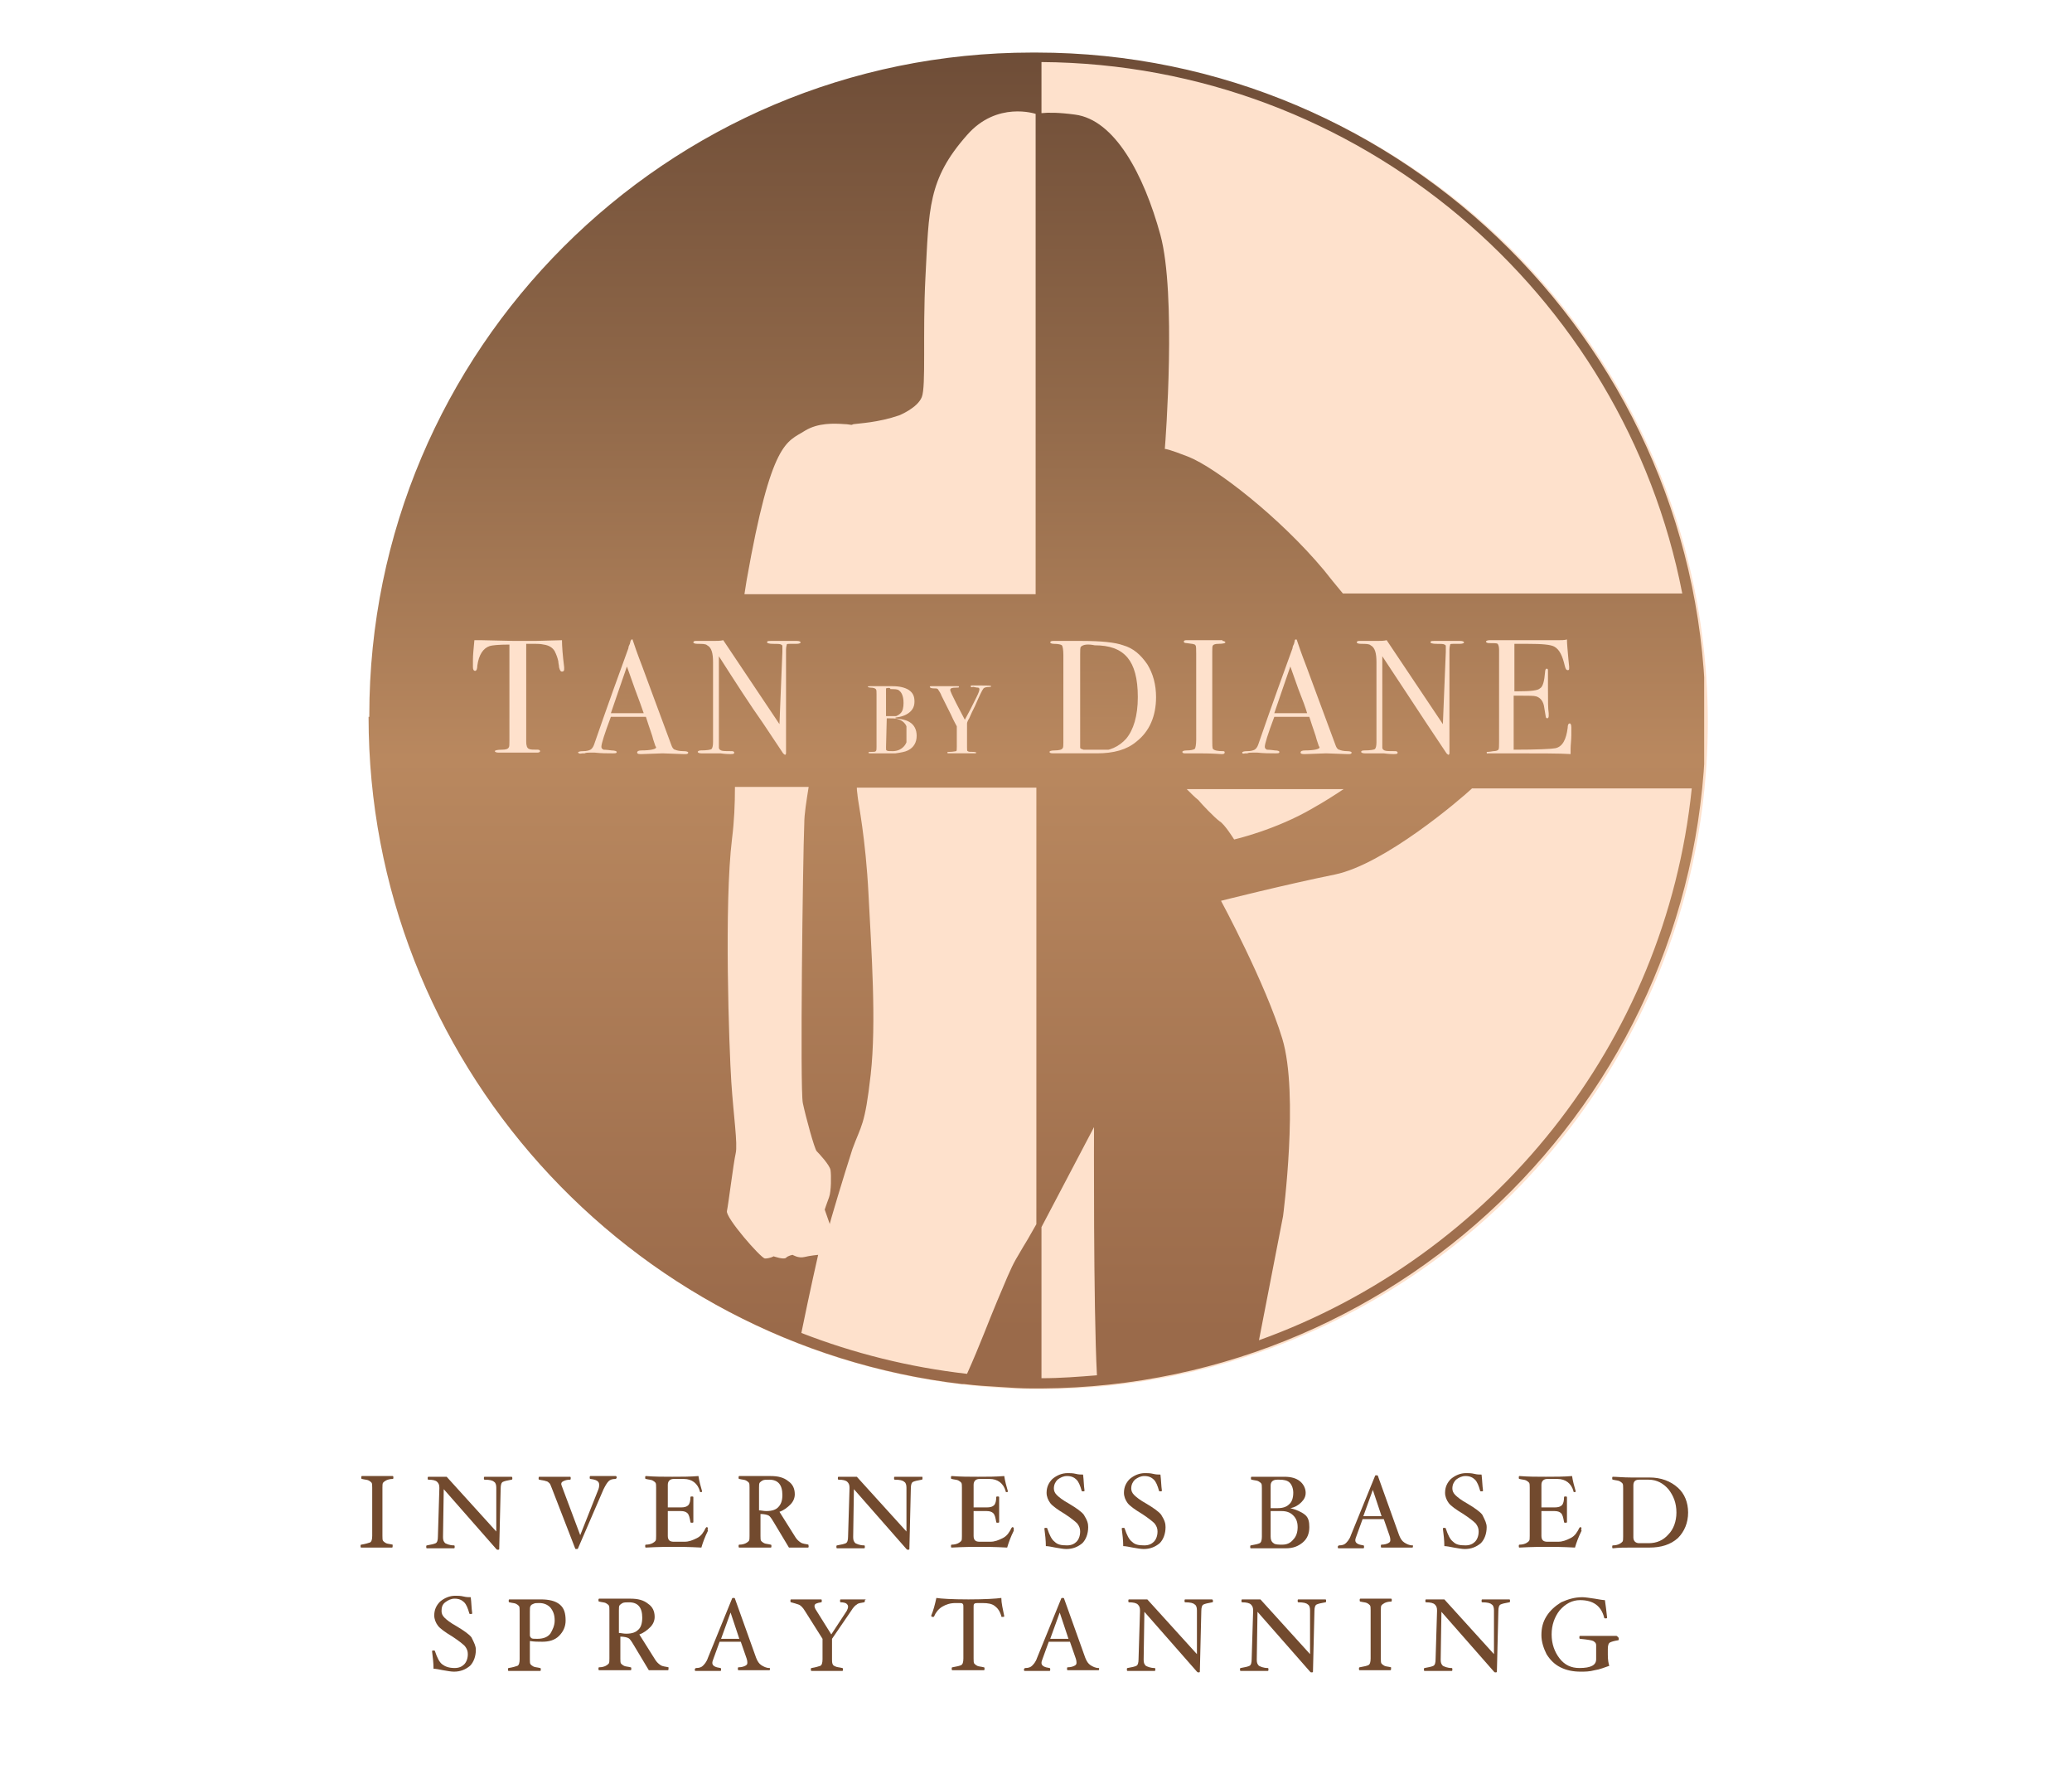 <?xml version="1.0" encoding="utf-8"?>
<!-- Generator: Adobe Illustrator 27.4.1, SVG Export Plug-In . SVG Version: 6.00 Build 0)  -->
<svg version="1.1" id="Layer_2_00000116924011401408187500000004066724551818937486_"
	 xmlns="http://www.w3.org/2000/svg" xmlns:xlink="http://www.w3.org/1999/xlink" x="0px" y="0px" viewBox="0 0 283.9 243"
	 style="enable-background:new 0 0 283.9 243;" xml:space="preserve">
<style type="text/css">
	.st0{fill:#FEE1CC;}
	.st1{clip-path:url(#SVGID_00000045593032590113906660000007329052850859114168_);}
	.st2{fill:url(#SVGID_00000153664936606529526860000002696578388282057366_);}
	.st3{clip-path:url(#SVGID_00000043450615863498509940000004165120163423482274_);}
	.st4{fill:url(#SVGID_00000097502223796145514400000007396850770753978297_);}
	.st5{clip-path:url(#SVGID_00000035494536876346172070000017623770116481728168_);}
	.st6{fill:url(#SVGID_00000081640741064527991860000016570829192084360358_);}
	.st7{clip-path:url(#SVGID_00000060026971883874560340000009683930971339092371_);}
	.st8{fill:url(#SVGID_00000173839051154824227690000004097774431791105928_);}
	.st9{clip-path:url(#SVGID_00000098913266569248521600000016878775459093632174_);}
	.st10{fill:url(#SVGID_00000111191599120505733290000017437239832354499246_);}
	.st11{clip-path:url(#SVGID_00000182501395426966910340000009686175988756014740_);}
	.st12{fill:url(#SVGID_00000115513662714304293210000010945783793007328648_);}
	.st13{enable-background:new    ;}
	.st14{fill:#724A2E;}
</style>
<g id="Your_Artwork">
	<g>
		<circle class="st0" cx="142.6" cy="98.9" r="91.4"/>
		<g>
			<g>
				<g>
					<defs>
						<path id="SVGID_1_" d="M121.4,94.3v3.9h0.1l0.7,0c0.5,0,0.9-0.2,1.2-0.5c0.3-0.3,0.4-0.8,0.4-1.4c0-0.8-0.2-1.4-0.6-1.7
							c-0.2-0.2-0.6-0.2-1.2-0.2C122,94.2,121.7,94.2,121.4,94.3"/>
					</defs>
					<clipPath id="SVGID_00000123403692636476721330000009887773127616795025_">
						<use xlink:href="#SVGID_1_"  style="overflow:visible;"/>
					</clipPath>
					<g style="clip-path:url(#SVGID_00000123403692636476721330000009887773127616795025_);">
						
							<linearGradient id="SVGID_00000016788859789559877510000016751086996956710324_" gradientUnits="userSpaceOnUse" x1="-1449.229" y1="-458.556" x2="-1449.109" y2="-458.556" gradientTransform="matrix(9.577045e-14 -1564.05 1564.05 9.577045e-14 717327.188 -2266477.25)">
							<stop  offset="0" style="stop-color:#9A6A4A"/>
							<stop  offset="0.44" style="stop-color:#B9885F"/>
							<stop  offset="0.72" style="stop-color:#906849"/>
							<stop  offset="1" style="stop-color:#6C4B36"/>
						</linearGradient>
						
							<rect x="121.4" y="94.2" style="fill:url(#SVGID_00000016788859789559877510000016751086996956710324_);" width="2.5" height="3.9"/>
					</g>
				</g>
				<g>
					<defs>
						<path id="SVGID_00000105401991301940983860000017239864585395912594_" d="M121.4,102.4c0,0.3,0,0.4,0.1,0.4
							c0.1,0.1,0.3,0.1,0.8,0.1c0.6,0,1.1-0.2,1.5-0.6c0.4-0.4,0.6-1,0.6-1.7c0-1.1-0.4-1.8-1.4-2.1c-0.3-0.1-0.8-0.1-1.5-0.1
							L121.4,102.4L121.4,102.4z"/>
					</defs>
					<clipPath id="SVGID_00000000200358780747955910000015329803584846880948_">
						<use xlink:href="#SVGID_00000105401991301940983860000017239864585395912594_"  style="overflow:visible;"/>
					</clipPath>
					<g style="clip-path:url(#SVGID_00000000200358780747955910000015329803584846880948_);">
						
							<linearGradient id="SVGID_00000180360271125245659350000016719843551523843989_" gradientUnits="userSpaceOnUse" x1="-1449.229" y1="-458.557" x2="-1449.109" y2="-458.557" gradientTransform="matrix(9.577045e-14 -1564.05 1564.05 9.577045e-14 717328.812 -2266477.25)">
							<stop  offset="0" style="stop-color:#9A6A4A"/>
							<stop  offset="0.44" style="stop-color:#B9885F"/>
							<stop  offset="0.72" style="stop-color:#906849"/>
							<stop  offset="1" style="stop-color:#6C4B36"/>
						</linearGradient>
						
							<rect x="121.4" y="98.4" style="fill:url(#SVGID_00000180360271125245659350000016719843551523843989_);" width="2.8" height="4.5"/>
					</g>
				</g>
				<g>
					<defs>
						<path id="SVGID_00000119108070247441973350000008703638614938493345_" d="M148.1,88.6c-0.1,0.1-0.1,0.5-0.1,1.1v11.9
							c0,0.4,0,0.7,0,0.8c0,0.1,0.1,0.2,0.2,0.2c0.4,0.2,1.1,0.3,2.2,0.3c1.6,0,2.9-0.6,3.9-1.7c1-1.2,1.6-3.1,1.6-5.7
							s-0.5-4.3-1.4-5.4c-1-1.2-2.5-1.7-4.5-1.7C149,88.2,148.4,88.3,148.1,88.6"/>
					</defs>
					<clipPath id="SVGID_00000181804071141543722810000002652039597604631168_">
						<use xlink:href="#SVGID_00000119108070247441973350000008703638614938493345_"  style="overflow:visible;"/>
					</clipPath>
					<g style="clip-path:url(#SVGID_00000181804071141543722810000002652039597604631168_);">
						
							<linearGradient id="SVGID_00000110460113542952275410000013892286407109304988_" gradientUnits="userSpaceOnUse" x1="-1449.229" y1="-458.697" x2="-1449.109" y2="-458.697" gradientTransform="matrix(9.577045e-14 -1564.05 1564.05 9.577045e-14 717577.812 -2266477.25)">
							<stop  offset="0" style="stop-color:#9A6A4A"/>
							<stop  offset="0.44" style="stop-color:#B9885F"/>
							<stop  offset="0.72" style="stop-color:#906849"/>
							<stop  offset="1" style="stop-color:#6C4B36"/>
						</linearGradient>
						
							<rect x="148" y="88.2" style="fill:url(#SVGID_00000110460113542952275410000013892286407109304988_);" width="7.9" height="14.5"/>
					</g>
				</g>
				<g>
					<defs>
						<path id="SVGID_00000163752597301428609800000003682012155439713186_" d="M142.7,168.1l7.2-13.7c0,0-0.1,24.7,0.4,34
							c-2.5,0.2-5,0.4-7.6,0.4V168.1z M116.8,157.4c1.2-3.3,1.7-3.1,2.5-10.2c0.8-7.1,0.1-16.9-0.3-24.7s-1.4-12.4-1.5-13.5
							c0-0.2-0.1-0.6-0.1-1.1H142v59.8l-1.2,2.1c-0.3,0.5-0.8,1.3-1.6,2.7c-0.7,1.2-1.5,3.2-2.6,5.8c-1.1,2.6-2.3,5.9-4.1,9.9
							c-7.9-0.9-15.5-2.8-22.7-5.6c1.2-5.9,2.3-10.7,2.3-10.7s-1.1,0.1-1.9,0.3s-1.6-0.3-1.6-0.3s-0.6,0.1-0.9,0.4
							c-0.3,0.3-1.7-0.2-1.7-0.2s-0.5,0.3-1.2,0.3c-0.6-0.1-5.4-5.6-5.2-6.5s0.9-6.6,1.2-7.9s-0.3-5.2-0.6-9.8s-1-24.4,0.1-33.3
							c0.3-2.4,0.4-4.7,0.4-7.1h10.1c-0.3,1.9-0.6,3.7-0.6,5c-0.2,4.8-0.6,36.4-0.2,38.3s1.6,6.3,1.9,6.6c0.3,0.3,1.8,1.9,1.9,2.6
							c0.1,0.7,0.1,2.9-0.2,3.7c-0.3,0.8-0.6,1.7-0.6,1.7l0.7,2C113.5,168.1,115.7,160.8,116.8,157.4 M167.1,112.5
							c-0.7-0.5-2.6-2.5-2.9-2.9c-0.4-0.3-1.1-1-1.6-1.5h21.5c-1.2,0.8-2.6,1.7-4.2,2.6c-5.1,3-10.8,4.3-10.8,4.3
							S167.8,112.9,167.1,112.5 M175.8,166.6c0,0,2.2-16.7-0.1-24.3c-2.3-7.6-8.4-18.9-8.4-18.9s8.7-2.2,15.6-3.6
							c6.8-1.4,17.2-10.3,18.8-11.8h30.1c-3.6,35-27.3,64.1-59.3,75.6L175.8,166.6L175.8,166.6z M119,103.1c0-0.1,0.1-0.1,0.4-0.1
							c0.3,0,0.5,0,0.6-0.1s0.1-0.3,0.1-0.6v-7.2c0-0.4,0-0.6-0.1-0.7c-0.1-0.1-0.3-0.2-0.7-0.2c-0.2,0-0.4-0.1-0.4-0.1
							c0-0.1,0.1-0.1,0.3-0.1h0.2c0.1,0,0.2,0,0.3,0h2.6c1,0,1.7,0.2,2.2,0.5c0.6,0.4,0.8,0.9,0.8,1.6c0,0.6-0.2,1.1-0.7,1.5
							s-1.1,0.6-1.9,0.7v0.1c0.8,0.1,1.4,0.2,1.9,0.5c0.7,0.4,1,1.1,1,1.9c0,0.9-0.4,1.6-1.2,2c-0.4,0.2-1,0.3-1.7,0.4
							c-0.2,0-0.8,0-1.8,0h-1.6C119.1,103.2,119,103.2,119,103.1 M133,94c0-0.1,0.1-0.1,0.2-0.1h1.2c0.9,0,1.4,0,1.4,0.1
							c0,0.1-0.1,0.1-0.2,0.1c-0.5,0-0.8,0.1-0.9,0.3c-0.1,0.1-0.5,0.9-1.1,2.3c-0.3,0.6-0.6,1.2-0.8,1.7c-0.2,0.3-0.3,0.6-0.3,0.7
							s0,0.4,0,0.8v2.5c0,0.3,0,0.5,0.1,0.5c0.1,0.1,0.3,0.1,0.8,0.1c0.2,0,0.4,0.1,0.4,0.1s-0.1,0.1-0.2,0.1h-0.2l-1.9,0
							c-0.5,0-1,0-1.3,0c-0.1,0-0.1,0-0.2,0c-0.1,0-0.2,0-0.2-0.1s0.1-0.1,0.3-0.1c0.5,0,0.8-0.1,0.9-0.1s0.1-0.3,0.1-0.6v-2.8
							c-0.1-0.2-0.4-0.7-0.8-1.6l-1.3-2.6c-0.1-0.3-0.3-0.6-0.5-0.9c-0.1-0.1-0.3-0.1-0.6-0.1s-0.5-0.1-0.5-0.2
							c0-0.1,0.1-0.1,0.2-0.1c0.2,0,0.6,0,1.1,0c0.3,0,0.6,0,0.7,0l1.6,0c0.1,0,0.1,0,0.2,0c0.2,0,0.2,0,0.2,0.1
							c0,0.1-0.1,0.1-0.4,0.1c-0.6,0-0.8,0.1-0.8,0.3c0,0.2,0.3,0.8,0.8,1.8l1.2,2.3c0.2-0.4,0.5-0.9,0.8-1.5l0.8-1.6
							c0.3-0.6,0.4-0.9,0.4-1.1c0-0.1-0.1-0.2-0.2-0.2c-0.3,0-0.5-0.1-0.6-0.1c0,0,0,0-0.1,0C133.1,94.2,133,94.1,133,94 M73.3,87.8
							l3.7-0.1c0,0.8,0.1,2.1,0.3,3.7c0,0,0,0.1,0,0.2c0,0.1,0,0.1,0,0.1c0,0.2-0.1,0.3-0.3,0.3s-0.3-0.2-0.4-0.6
							c0-0.3-0.1-0.5-0.1-0.8c-0.1-0.5-0.3-1-0.5-1.4c-0.3-0.5-0.8-0.8-1.5-0.9c-0.5-0.1-0.8-0.1-1.1-0.1c-0.7,0-1.1,0-1.3,0v13.4
							c0,0.5,0.1,0.9,0.4,1c0.2,0.1,0.6,0.1,1.2,0.1c0.2,0,0.3,0.1,0.3,0.2c0,0.1-0.1,0.2-0.4,0.2c-0.1,0-0.2,0-0.3,0
							c-0.9,0-1.5,0-1.9,0c-0.5,0-0.9,0-1.4,0s-1,0-1.7,0c-0.3,0-0.5-0.1-0.5-0.2c0-0.1,0.3-0.2,1-0.2c0.5,0,0.8-0.1,0.9-0.3
							c0.1-0.1,0.1-0.4,0.1-0.9V88.3c-1.5,0-2.4,0.1-2.7,0.2c-0.9,0.3-1.5,1.2-1.7,2.7c0,0.4-0.1,0.7-0.3,0.7
							c-0.2,0-0.3-0.2-0.3-0.5c0-0.2,0-0.3,0-0.5l0-0.5c0-0.7,0.1-1.6,0.2-2.7h1l4.5,0.1c0.3,0,0.6,0,1,0S72.7,87.8,73.3,87.8
							 M107.2,89.3c0-0.5,0-0.7,0-0.8c0-0.1-0.1-0.2-0.2-0.2c-0.1-0.1-0.5-0.1-1.1-0.1c-0.5,0-0.8-0.1-0.8-0.2
							c0-0.2,0.2-0.2,0.5-0.2h3.6c0.3,0,0.5,0.1,0.5,0.2s-0.2,0.2-0.6,0.2h-0.9c-0.2,0-0.4,0-0.4,0.1s-0.1,0.3-0.1,0.7v12.8
							c0,0.8,0,1.2,0,1.4c0,0.1-0.1,0.2-0.1,0.2c-0.1,0-0.2-0.1-0.3-0.2l-2.8-4.2c-1.7-2.4-3.7-5.5-6-9.1v12.5
							c0,0.2,0.1,0.3,0.3,0.4s0.7,0.1,1.5,0.1c0.2,0,0.3,0.1,0.3,0.2c0,0.2-0.2,0.2-0.6,0.2c-0.1,0-0.6,0-1.3-0.1
							c-0.2,0-0.5,0-0.7,0c0,0-0.1,0-0.4,0c-0.3,0-0.7,0-1.3,0h-0.2c-0.3,0-0.5-0.1-0.5-0.2s0.2-0.2,0.4-0.2c0.9,0,1.4-0.1,1.5-0.2
							s0.2-0.4,0.2-0.9v-11c0-1.2-0.2-2-0.8-2.3c-0.2-0.2-0.7-0.2-1.3-0.2c-0.4,0-0.6-0.1-0.6-0.2c0-0.1,0.1-0.2,0.3-0.2
							c0.3,0,0.7,0,1.1,0c0.5,0,0.7,0,0.7,0c0,0,0.2,0,0.6,0c0.5,0,1,0,1.4-0.1l7.7,11.5L107.2,89.3L107.2,89.3z M143.8,103
							c0-0.1,0.2-0.2,0.7-0.2c0.6,0,1-0.1,1.1-0.3c0.1-0.1,0.1-0.4,0.1-0.8v-12c0-0.7-0.1-1.2-0.2-1.3c-0.1-0.1-0.5-0.2-1.1-0.2
							c-0.3,0-0.5-0.1-0.5-0.2c0-0.1,0.1-0.2,0.4-0.2h3.9c2.7,0,4.6,0.2,5.7,0.6c1.4,0.4,2.4,1.3,3.3,2.6c0.8,1.3,1.2,2.8,1.2,4.5
							c0,2.6-0.9,4.7-2.7,6.1c-1.3,1.1-3.1,1.6-5.4,1.6h-6C143.9,103.2,143.8,103.1,143.8,103 M167.5,87.8c0.2,0,0.4,0.1,0.4,0.2
							c0,0.1-0.3,0.2-1,0.2c-0.4,0-0.6,0.1-0.7,0.2c-0.1,0.1-0.1,0.4-0.1,0.9v11.9c0,0.8,0,1.3,0.1,1.4c0.2,0.2,0.6,0.3,1.4,0.3
							c0.2,0,0.2,0.1,0.2,0.2s-0.1,0.2-0.3,0.2h-0.2c-0.1,0-1.1-0.1-3-0.1c-0.4,0-0.7,0-1.1,0c-0.2,0-0.5,0-0.9,0
							c-0.2,0-0.3-0.1-0.3-0.2c0-0.1,0.2-0.2,0.6-0.2c0.6,0,0.9-0.1,1.1-0.2c0.1-0.1,0.2-0.6,0.2-1.3V89.6c0-0.7,0-1.1-0.1-1.2
							c-0.1-0.2-0.5-0.2-1.2-0.3c-0.3,0-0.4-0.1-0.4-0.2c0-0.1,0.1-0.2,0.3-0.2h3c0.2,0,0.7,0,1.3,0H167.5L167.5,87.8z M198.1,89.3
							c0-0.5,0-0.7,0-0.8c0-0.1-0.1-0.2-0.2-0.2c-0.1-0.1-0.5-0.1-1.1-0.1c-0.5,0-0.8-0.1-0.8-0.2c0-0.2,0.2-0.2,0.5-0.2h3.6
							c0.3,0,0.5,0.1,0.5,0.2s-0.2,0.2-0.6,0.2h-0.9c-0.2,0-0.4,0-0.4,0.1s-0.1,0.3-0.1,0.7v12.8c0,0.8,0,1.2,0,1.4
							c0,0.1-0.1,0.2-0.1,0.2c-0.1,0-0.2-0.1-0.3-0.2l-2.8-4.2c-1.6-2.4-3.6-5.5-6-9.1v12.5c0,0.2,0.1,0.3,0.3,0.4
							c0.2,0.1,0.7,0.1,1.5,0.1c0.2,0,0.3,0.1,0.3,0.2c0,0.2-0.2,0.2-0.6,0.2c-0.1,0-0.6,0-1.3-0.1c-0.2,0-0.5,0-0.7,0
							c0,0-0.1,0-0.4,0c-0.3,0-0.7,0-1.3,0h-0.2c-0.3,0-0.5-0.1-0.5-0.2s0.1-0.2,0.4-0.2c0.9,0,1.4-0.1,1.5-0.2s0.2-0.4,0.2-0.9v-11
							c0-1.2-0.2-2-0.8-2.3c-0.2-0.2-0.7-0.2-1.3-0.2c-0.4,0-0.6-0.1-0.6-0.2c0-0.1,0.1-0.2,0.3-0.2c0.3,0,0.7,0,1.1,0
							c0.5,0,0.7,0,0.7,0c0,0,0.2,0,0.6,0c0.5,0,1,0,1.4-0.1l7.7,11.5L198.1,89.3L198.1,89.3z M203.7,103.1c0-0.1,0-0.1,0.1-0.1
							c0,0,0.3,0,0.8-0.1c0.4,0,0.6-0.1,0.7-0.2c0.1-0.1,0.1-0.5,0.1-1.1V89c0-0.4-0.1-0.7-0.2-0.8c-0.1-0.1-0.5-0.1-1.2-0.1
							c-0.2,0-0.4-0.1-0.4-0.2s0.2-0.2,0.5-0.2h9.4c0.4,0,0.9,0,1.2-0.1c0,0.6,0.1,1.5,0.2,2.7l0.1,1c0,0.1,0,0.2,0,0.3
							c0,0.2-0.1,0.2-0.2,0.2c-0.2,0-0.3-0.2-0.4-0.6c-0.3-1.3-0.7-2.2-1.4-2.6c-0.5-0.3-1.7-0.4-3.7-0.4h-1.8v6.5h0.5
							c1.7,0,2.7-0.1,3-0.4c0.4-0.2,0.6-1,0.7-2.2c0-0.3,0.1-0.5,0.2-0.5c0.2,0,0.2,0.1,0.2,0.4s0,0.7,0,1.2s0,0.9,0,1.2
							c0,1.6,0,2.7,0.1,3.3c0,0.2,0,0.3,0,0.4c0,0.2-0.1,0.3-0.2,0.3c-0.1,0-0.2-0.1-0.2-0.2c0-0.1-0.1-0.5-0.2-1.2
							c-0.1-0.9-0.5-1.4-1.1-1.6c-0.3-0.1-1-0.1-2.1-0.1h-1v7.4c3.3,0,5.2-0.1,5.7-0.2c1-0.2,1.5-1.2,1.7-2.8c0-0.4,0.1-0.6,0.3-0.6
							c0.1,0,0.2,0.2,0.2,0.5c0,0.1,0,0.4,0,1.1s-0.1,1.3-0.1,1.9v0.7c-1.4-0.1-4.3-0.1-8.6-0.1h-2.8
							C203.8,103.3,203.7,103.2,203.7,103.1 M79.2,103.1c0-0.1,0.2-0.2,0.7-0.2c0.5,0,0.8-0.1,1-0.2c0.2-0.1,0.4-0.4,0.5-0.7
							c1.9-5.5,3.5-9.9,4.7-13.2c0-0.2,0.1-0.4,0.2-0.6l0.1-0.4c0.1-0.2,0.1-0.2,0.2-0.2c0.1,0,0.1,0,0.1,0.1
							c0.2,0.6,0.6,1.8,1.3,3.6c0.5,1.4,1.9,5.1,4,10.8c0.1,0.3,0.3,0.6,0.5,0.6c0.2,0.1,0.6,0.2,1.2,0.2c0.4,0,0.6,0.1,0.6,0.2
							s-0.1,0.2-0.3,0.2c-0.2,0-0.3,0-0.4,0l-2.8-0.1l-2.8,0.1c-0.1,0-0.2,0-0.3,0c-0.3,0-0.4-0.1-0.4-0.2c0-0.2,0.2-0.3,0.6-0.3
							c1.3,0,2-0.2,2-0.4c0,0,0-0.1-0.1-0.2l-0.2-0.6l-0.1-0.3c-0.1-0.5-0.5-1.5-1-3.1h-4.8c-0.9,2.4-1.3,3.7-1.3,4.1
							c0,0.2,0.1,0.3,0.3,0.4c0,0,0.4,0,1.1,0.1c0.4,0,0.7,0.1,0.7,0.2c0,0.2-0.2,0.2-0.6,0.2c-0.7,0-1.5,0-2.4-0.1
							c-0.2,0-0.4,0-0.7,0s-0.5,0-0.7,0.1c-0.1,0-0.2,0-0.3,0C79.4,103.3,79.3,103.2,79.2,103.1 M170.2,103.1c0-0.1,0.2-0.2,0.7-0.2
							s0.8-0.1,1-0.2c0.2-0.1,0.4-0.4,0.5-0.7c1.9-5.5,3.5-9.9,4.7-13.2c0-0.2,0.1-0.4,0.2-0.6l0.1-0.4c0-0.2,0.1-0.2,0.2-0.2
							c0,0,0.1,0,0.1,0.1c0.2,0.6,0.6,1.8,1.3,3.6c0.5,1.4,1.9,5.1,4,10.8c0.1,0.3,0.3,0.6,0.5,0.6c0.2,0.1,0.6,0.2,1.1,0.2
							c0.4,0,0.6,0.1,0.6,0.2s-0.1,0.2-0.3,0.2c-0.1,0-0.3,0-0.4,0l-2.8-0.1l-2.8,0.1c-0.1,0-0.2,0-0.3,0c-0.3,0-0.4-0.1-0.4-0.2
							c0-0.2,0.2-0.3,0.6-0.3c1.3,0,2-0.2,2-0.4c0,0,0-0.1-0.1-0.2l-0.2-0.6l-0.1-0.3c-0.1-0.5-0.5-1.5-1-3.1h-4.8
							c-0.9,2.4-1.3,3.7-1.3,4.1c0,0.2,0.1,0.3,0.3,0.4c0,0,0.4,0,1.1,0.1c0.4,0,0.6,0.1,0.6,0.2c0,0.2-0.2,0.2-0.6,0.2
							c-0.7,0-1.5,0-2.4-0.1c-0.2,0-0.4,0-0.7,0s-0.5,0-0.7,0.1c-0.1,0-0.2,0-0.3,0C170.3,103.3,170.2,103.2,170.2,103.1 M117,58.1
							c0.6-0.1,3.3-0.2,6.2-1.2c0,0,2.5-1,3.1-2.5c0.6-1.5,0.1-8.5,0.5-16.4c0.5-9.4,0.3-13.4,5.7-19.5c4.1-4.7,9.4-2.9,9.4-2.9v0.1
							v65.7h-39.9c0.1-0.6,0.2-1.2,0.3-1.9c3.4-19.3,5.5-18.9,8-20.5c1.8-1.1,4-1,5.4-0.9c0.4,0,0.8,0.1,1,0.1
							C116.9,58.1,117,58.1,117,58.1 M142.7,8.5c43.5,0.3,79.8,31.6,87.8,72.8H184c-1-1.2-1.9-2.3-2.6-3.2
							c-6.1-7.3-14.8-14-18.5-15.5c-2.8-1.1-3.2-1.1-3.3-1.1c0,0,0,0,0,0s0,0,0,0c0.1-1.1,1.6-21.2-0.6-29.3
							c-2.3-8.4-6.3-15.8-11.7-16.5c-2.2-0.3-3.7-0.3-4.6-0.2L142.7,8.5L142.7,8.5z M50.6,98c0,0.1,0,0.1,0,0.2c0,0,0,0-0.1,0
							c0,47.1,35.6,86,81.3,91.4l0,0l0.3,0c1.6,0.2,3.2,0.3,4.9,0.4c1.5,0.1,2.9,0.2,4.4,0.2h0.7c0.1,0,0.2,0,0.3,0
							c0.1,0,0.2,0,0.3,0l0,0c50.2-0.3,91-41.2,91-91.5S192.5,7.2,142,7.2h-0.6C91.3,7.2,50.6,47.9,50.6,98"/>
					</defs>
					<clipPath id="SVGID_00000149348937376611276880000011907734730428124303_">
						<use xlink:href="#SVGID_00000163752597301428609800000003682012155439713186_"  style="overflow:visible;"/>
					</clipPath>
					<g style="clip-path:url(#SVGID_00000149348937376611276880000011907734730428124303_);">
						
							<linearGradient id="SVGID_00000005259272018551723180000000727542801505271701_" gradientUnits="userSpaceOnUse" x1="-1449.229" y1="-458.65" x2="-1449.109" y2="-458.65" gradientTransform="matrix(9.577045e-14 -1564.05 1564.05 9.577045e-14 717493.312 -2266477.25)">
							<stop  offset="0" style="stop-color:#9A6A4A"/>
							<stop  offset="0.44" style="stop-color:#B9885F"/>
							<stop  offset="0.72" style="stop-color:#906849"/>
							<stop  offset="1" style="stop-color:#6C4B36"/>
						</linearGradient>
						
							<rect x="50.5" y="7.2" style="fill:url(#SVGID_00000005259272018551723180000000727542801505271701_);" width="183" height="183.1"/>
					</g>
				</g>
				<g>
					<defs>
						<path id="SVGID_00000062906764321067860820000000947908603686844593_" d="M174.6,97.7h4.5c-0.2-0.7-0.6-1.8-1.2-3.3l-1.1-3.1
							C176.2,93,175.5,95.1,174.6,97.7"/>
					</defs>
					<clipPath id="SVGID_00000180334719238214902800000014383459042223740341_">
						<use xlink:href="#SVGID_00000062906764321067860820000000947908603686844593_"  style="overflow:visible;"/>
					</clipPath>
					<g style="clip-path:url(#SVGID_00000180334719238214902800000014383459042223740341_);">
						
							<linearGradient id="SVGID_00000016065370402917049800000007532850440370767518_" gradientUnits="userSpaceOnUse" x1="-1449.229" y1="-458.817" x2="-1449.109" y2="-458.817" gradientTransform="matrix(9.577045e-14 -1564.05 1564.05 9.577045e-14 717790.438 -2266477.25)">
							<stop  offset="0" style="stop-color:#9A6A4A"/>
							<stop  offset="0.44" style="stop-color:#B9885F"/>
							<stop  offset="0.72" style="stop-color:#906849"/>
							<stop  offset="1" style="stop-color:#6C4B36"/>
						</linearGradient>
						
							<rect x="174.6" y="91.3" style="fill:url(#SVGID_00000016065370402917049800000007532850440370767518_);" width="4.5" height="6.4"/>
					</g>
				</g>
				<g>
					<defs>
						<path id="SVGID_00000023266257947597396210000013208862847239606160_" d="M83.7,97.7h4.5C88,97.1,87.6,96,87,94.4l-1.1-3.1
							C85.3,93,84.6,95.1,83.7,97.7"/>
					</defs>
					<clipPath id="SVGID_00000108290170144030001870000012442969201805137826_">
						<use xlink:href="#SVGID_00000023266257947597396210000013208862847239606160_"  style="overflow:visible;"/>
					</clipPath>
					<g style="clip-path:url(#SVGID_00000108290170144030001870000012442969201805137826_);">
						
							<linearGradient id="SVGID_00000052784811058091547140000002722865395839558076_" gradientUnits="userSpaceOnUse" x1="-1449.229" y1="-458.379" x2="-1449.109" y2="-458.379" gradientTransform="matrix(9.577045e-14 -1564.05 1564.05 9.577045e-14 717013.812 -2266477.25)">
							<stop  offset="0" style="stop-color:#9A6A4A"/>
							<stop  offset="0.44" style="stop-color:#B9885F"/>
							<stop  offset="0.72" style="stop-color:#906849"/>
							<stop  offset="1" style="stop-color:#6C4B36"/>
						</linearGradient>
						
							<rect x="83.7" y="91.3" style="fill:url(#SVGID_00000052784811058091547140000002722865395839558076_);" width="4.5" height="6.4"/>
					</g>
				</g>
			</g>
			<g class="st13">
				<path class="st14" d="M53.8,211.8c0,0.1,0,0.2-0.1,0.2c-0.3,0-0.7,0-1.1,0c-0.4,0-0.8,0-1,0c-0.3,0-0.6,0-1,0
					c-0.4,0-0.8,0-1.1,0c-0.1,0-0.1-0.1-0.1-0.2c0-0.1,0-0.2,0.1-0.2c0.6-0.1,0.9-0.2,1.2-0.3c0.2-0.1,0.3-0.4,0.3-0.9v-6.6
					c0-0.3,0-0.6-0.1-0.7c-0.1-0.1-0.2-0.2-0.4-0.3s-0.5-0.1-0.9-0.2c-0.1,0-0.1-0.1-0.1-0.2c0-0.1,0-0.2,0.1-0.2c0.3,0,0.7,0,1.1,0
					c0.4,0,0.8,0,1,0c0.3,0,0.6,0,1,0c0.4,0,0.8,0,1.1,0c0.1,0,0.1,0.1,0.1,0.2c0,0.1,0,0.2-0.1,0.2c-0.4,0-0.7,0.1-0.9,0.2
					c-0.2,0.1-0.3,0.2-0.4,0.3s-0.1,0.4-0.1,0.7v6.6c0,0.3,0,0.6,0.1,0.7c0.1,0.1,0.2,0.2,0.4,0.3c0.2,0.1,0.5,0.1,0.9,0.2
					C53.8,211.6,53.8,211.7,53.8,211.8z"/>
				<path class="st14" d="M70.2,202.5c0,0.1,0,0.2-0.1,0.2c-0.6,0.1-1,0.2-1.2,0.3c-0.2,0.1-0.3,0.4-0.3,0.9l-0.2,8.3
					c0,0.1-0.1,0.1-0.2,0.1c-0.1,0-0.1,0-0.2-0.1l-7.2-8.2l-0.1,6.5c0,0,0,0.1,0,0.1c0,0.4,0.1,0.6,0.3,0.8c0.2,0.1,0.6,0.3,1.2,0.3
					c0.1,0,0.1,0.1,0.1,0.2c0,0.1,0,0.2-0.1,0.2c-0.2,0-0.6,0-1,0c-0.4,0-0.7,0-0.9,0c-0.2,0-0.5,0-0.9,0c-0.4,0-0.7,0-0.9,0
					c-0.1,0-0.1-0.1-0.1-0.2c0-0.1,0-0.2,0.1-0.2c0.6-0.1,1-0.2,1.2-0.3c0.2-0.1,0.3-0.4,0.3-0.9l0.2-6.6v-0.1
					c0-0.4-0.1-0.6-0.3-0.8s-0.6-0.3-1.2-0.3c-0.1,0-0.1-0.1-0.1-0.2c0-0.1,0-0.2,0.1-0.2c0.2,0,0.4,0,0.7,0c0.3,0,0.5,0,0.6,0
					c0.2,0,0.4,0,0.6,0c0.2,0,0.4,0,0.6,0l6.8,7.5v-6c0-0.4-0.1-0.7-0.3-0.8c-0.2-0.2-0.6-0.3-1.3-0.3c-0.1,0-0.1-0.1-0.1-0.2
					c0-0.1,0-0.2,0.1-0.2c0.3,0,0.6,0,1,0c0.4,0,0.7,0,0.9,0c0.2,0,0.5,0,0.9,0c0.4,0,0.7,0,0.9,0C70.1,202.3,70.2,202.3,70.2,202.5
					z"/>
				<path class="st14" d="M84.5,202.4c0,0.1-0.1,0.2-0.2,0.2c-0.4,0-0.7,0.1-0.9,0.3c-0.2,0.2-0.4,0.5-0.7,1.1l-3.5,8.1
					c0,0.1-0.1,0.1-0.2,0.1c-0.1,0-0.2,0-0.2-0.1l-3.1-8c-0.2-0.5-0.3-0.8-0.4-0.9c-0.1-0.1-0.3-0.3-0.5-0.3
					c-0.2-0.1-0.5-0.1-0.9-0.2c0,0-0.1,0-0.1-0.1s0-0.1,0-0.1c0-0.1,0-0.2,0.1-0.2c0.3,0,0.7,0,1,0c0.4,0,0.7,0,1,0
					c0.3,0,0.6,0,1.1,0c0.4,0,0.8,0,1.1,0c0.1,0,0.1,0.1,0.1,0.2c0,0.1,0,0.2-0.1,0.2c-0.4,0-0.7,0.1-0.9,0.2
					c-0.2,0.1-0.3,0.2-0.3,0.4c0,0.1,0.1,0.3,0.2,0.6l2.4,6.4L82,204c0.1-0.3,0.1-0.5,0.1-0.6c0-0.5-0.4-0.7-1.2-0.8
					c-0.1,0-0.1-0.1-0.1-0.2c0-0.1,0-0.2,0.1-0.2c0.2,0,0.5,0,0.9,0c0.4,0,0.7,0,1,0c0.2,0,0.5,0,0.8,0c0.3,0,0.6,0,0.8,0
					C84.5,202.3,84.5,202.3,84.5,202.4z"/>
				<path class="st14" d="M97,209.7c-0.4,0.8-0.7,1.6-0.9,2.3c-1.8-0.1-3-0.1-3.8-0.1c-0.7,0-2,0-3.8,0.1c-0.1,0-0.1-0.1-0.1-0.2
					c0-0.1,0-0.2,0.1-0.2c0.4,0,0.7-0.1,0.9-0.2c0.2-0.1,0.3-0.2,0.4-0.3c0.1-0.1,0.1-0.4,0.1-0.7v-6.6c0-0.3,0-0.6-0.1-0.7
					c-0.1-0.1-0.2-0.2-0.4-0.3s-0.5-0.1-0.9-0.2c-0.1,0-0.1-0.1-0.1-0.2c0-0.1,0-0.2,0.1-0.2c1.2,0.1,2.4,0.1,3.6,0.1
					c1.2,0,2.5,0,3.6-0.1c0.1,0.7,0.3,1.4,0.5,2.1c0,0.1-0.1,0.1-0.2,0.1c-0.1,0-0.1,0-0.1-0.1c-0.3-1.1-1.1-1.7-2.2-1.7h-1.4
					c-0.5,0-0.8,0.3-0.8,0.8v3.1h1.8c0.5,0,0.8-0.1,1-0.3c0.2-0.2,0.3-0.6,0.3-1.1c0-0.1,0.1-0.1,0.2-0.1c0.1,0,0.2,0,0.2,0.1
					c0,0.2,0,0.5,0,0.9c0,0.3,0,0.6,0,0.8c0,0.2,0,0.5,0,0.8c0,0.4,0,0.7,0,0.9c0,0.1-0.1,0.1-0.2,0.1c-0.1,0-0.2,0-0.2-0.1
					c-0.1-0.6-0.2-1-0.4-1.2c-0.2-0.2-0.5-0.3-0.9-0.3h-1.8v3.4c0,0.6,0.3,0.8,0.8,0.8h1.5c0.6,0,1.1-0.2,1.7-0.5s0.9-0.8,1.2-1.4
					c0,0,0.1-0.1,0.1-0.1c0.1,0,0.1,0,0.2,0.1C96.9,209.6,97,209.6,97,209.7z"/>
				<path class="st14" d="M110.8,211.8c0,0.1,0,0.2-0.1,0.2c-0.2,0-0.5,0-0.8,0c-0.3,0-0.5,0-0.6,0c-0.1,0-0.3,0-0.6,0
					c-0.3,0-0.5,0-0.6,0l-2.1-3.5c-0.3-0.5-0.5-0.8-0.7-0.9c-0.2-0.1-0.6-0.2-1.1-0.2v3c0,0.3,0,0.6,0.1,0.7
					c0.1,0.1,0.2,0.2,0.4,0.3s0.5,0.1,0.9,0.2c0.1,0,0.1,0.1,0.1,0.2c0,0.1,0,0.2-0.1,0.2c-0.3,0-0.7,0-1.1,0c-0.4,0-0.8,0-1.1,0
					s-0.6,0-1,0c-0.4,0-0.8,0-1.1,0c-0.1,0-0.1-0.1-0.1-0.2c0-0.1,0-0.2,0.1-0.2c0.4,0,0.7-0.1,0.9-0.2c0.2-0.1,0.3-0.2,0.4-0.3
					c0.1-0.1,0.1-0.4,0.1-0.7v-6.6c0-0.3,0-0.6-0.1-0.7c-0.1-0.1-0.2-0.2-0.4-0.3s-0.5-0.1-0.9-0.2c-0.1,0-0.1-0.1-0.1-0.2
					c0-0.1,0-0.2,0.1-0.2c0.3,0,0.7,0,1.1,0c0.4,0,0.8,0,1,0s0.6,0,1.1,0c0.4,0,0.8,0,1.1,0c1,0,1.8,0.2,2.4,0.7
					c0.6,0.4,0.9,1,0.9,1.8c0,0.5-0.2,1-0.6,1.4c-0.4,0.4-0.9,0.8-1.5,1l2.2,3.5c0.2,0.3,0.4,0.5,0.7,0.7s0.7,0.2,1.1,0.3
					C110.7,211.6,110.8,211.7,110.8,211.8z M107.2,204.8c0-1.4-0.6-2.1-1.8-2.1c-0.4,0-0.7,0-0.9,0.1c-0.2,0.1-0.3,0.2-0.4,0.3
					c-0.1,0.1-0.1,0.4-0.1,0.7v3.1c0.3,0,0.6,0.1,1,0.1c0.8,0,1.3-0.2,1.6-0.5C107,206.1,107.2,205.6,107.2,204.8z"/>
				<path class="st14" d="M126.4,202.5c0,0.1,0,0.2-0.1,0.2c-0.6,0.1-1,0.2-1.2,0.3c-0.2,0.1-0.3,0.4-0.3,0.9l-0.2,8.3
					c0,0.1-0.1,0.1-0.2,0.1c-0.1,0-0.1,0-0.2-0.1L117,204l-0.1,6.5c0,0,0,0.1,0,0.1c0,0.4,0.1,0.6,0.3,0.8c0.2,0.1,0.6,0.3,1.2,0.3
					c0.1,0,0.1,0.1,0.1,0.2c0,0.1,0,0.2-0.1,0.2c-0.2,0-0.6,0-1,0c-0.4,0-0.7,0-0.9,0c-0.2,0-0.5,0-0.9,0c-0.4,0-0.7,0-0.9,0
					c-0.1,0-0.1-0.1-0.1-0.2c0-0.1,0-0.2,0.1-0.2c0.6-0.1,1-0.2,1.2-0.3c0.2-0.1,0.3-0.4,0.3-0.9l0.2-6.6v-0.1
					c0-0.4-0.1-0.6-0.3-0.8s-0.6-0.3-1.2-0.3c-0.1,0-0.1-0.1-0.1-0.2c0-0.1,0-0.2,0.1-0.2c0.2,0,0.4,0,0.7,0c0.3,0,0.5,0,0.6,0
					c0.2,0,0.4,0,0.6,0c0.2,0,0.4,0,0.6,0l6.8,7.5v-6c0-0.4-0.1-0.7-0.3-0.8c-0.2-0.2-0.6-0.3-1.3-0.3c-0.1,0-0.1-0.1-0.1-0.2
					c0-0.1,0-0.2,0.1-0.2c0.3,0,0.6,0,1,0c0.4,0,0.7,0,0.9,0c0.2,0,0.5,0,0.9,0c0.4,0,0.7,0,0.9,0
					C126.4,202.3,126.4,202.3,126.4,202.5z"/>
				<path class="st14" d="M138.9,209.7c-0.4,0.8-0.7,1.6-0.9,2.3c-1.8-0.1-3-0.1-3.8-0.1c-0.7,0-2,0-3.8,0.1c-0.1,0-0.1-0.1-0.1-0.2
					c0-0.1,0-0.2,0.1-0.2c0.4,0,0.7-0.1,0.9-0.2c0.2-0.1,0.3-0.2,0.4-0.3c0.1-0.1,0.1-0.4,0.1-0.7v-6.6c0-0.3,0-0.6-0.1-0.7
					c-0.1-0.1-0.2-0.2-0.4-0.3s-0.5-0.1-0.9-0.2c-0.1,0-0.1-0.1-0.1-0.2c0-0.1,0-0.2,0.1-0.2c1.2,0.1,2.4,0.1,3.6,0.1
					c1.2,0,2.5,0,3.6-0.1c0.1,0.7,0.3,1.4,0.5,2.1c0,0.1-0.1,0.1-0.2,0.1c-0.1,0-0.1,0-0.1-0.1c-0.3-1.1-1.1-1.7-2.2-1.7h-1.4
					c-0.5,0-0.8,0.3-0.8,0.8v3.1h1.8c0.5,0,0.8-0.1,1-0.3c0.2-0.2,0.3-0.6,0.3-1.1c0-0.1,0.1-0.1,0.2-0.1c0.1,0,0.2,0,0.2,0.1
					c0,0.2,0,0.5,0,0.9c0,0.3,0,0.6,0,0.8c0,0.2,0,0.5,0,0.8c0,0.4,0,0.7,0,0.9c0,0.1-0.1,0.1-0.2,0.1c-0.1,0-0.2,0-0.2-0.1
					c-0.1-0.6-0.2-1-0.4-1.2c-0.2-0.2-0.5-0.3-0.9-0.3h-1.8v3.4c0,0.6,0.3,0.8,0.8,0.8h1.5c0.6,0,1.1-0.2,1.7-0.5s0.9-0.8,1.2-1.4
					c0,0,0.1-0.1,0.1-0.1c0.1,0,0.1,0,0.2,0.1C138.9,209.6,138.9,209.6,138.9,209.7z"/>
				<path class="st14" d="M149.1,209.2c0,0.9-0.3,1.7-0.8,2.2c-0.6,0.5-1.3,0.8-2.2,0.8c-0.4,0-0.9-0.1-1.5-0.2
					c-0.5-0.1-1-0.2-1.3-0.2c0-0.8-0.1-1.6-0.2-2.4c0-0.1,0.1-0.1,0.2-0.1c0.1,0,0.2,0,0.2,0.1c0.3,0.9,0.6,1.5,1,1.8
					c0.4,0.4,0.9,0.5,1.7,0.5c0.6,0,1-0.2,1.3-0.5s0.5-0.8,0.5-1.4c0-0.4-0.1-0.7-0.4-1.1c-0.3-0.3-0.8-0.7-1.7-1.3
					c-1-0.6-1.7-1.1-2-1.5c-0.3-0.4-0.5-0.9-0.5-1.4c0-0.8,0.3-1.4,0.8-1.9c0.6-0.5,1.3-0.8,2.1-0.8c0.3,0,0.7,0,1.1,0.1
					c0.4,0.1,0.7,0.1,1,0.1c0.1,0.8,0.1,1.5,0.2,2.2c0,0.1-0.1,0.1-0.2,0.1c-0.1,0-0.2,0-0.2-0.1c-0.2-0.7-0.4-1.2-0.7-1.5
					s-0.7-0.5-1.3-0.5c-0.5,0-0.9,0.2-1.3,0.5c-0.3,0.3-0.5,0.7-0.5,1.2c0,0.3,0.1,0.6,0.4,0.9c0.3,0.3,0.8,0.7,1.7,1.2
					c1,0.6,1.7,1.1,2,1.5C149,208.3,149.1,208.7,149.1,209.2z"/>
				<path class="st14" d="M159.7,209.2c0,0.9-0.3,1.7-0.8,2.2c-0.6,0.5-1.3,0.8-2.2,0.8c-0.4,0-0.9-0.1-1.5-0.2
					c-0.5-0.1-1-0.2-1.3-0.2c0-0.8-0.1-1.6-0.2-2.4c0-0.1,0.1-0.1,0.2-0.1c0.1,0,0.2,0,0.2,0.1c0.3,0.9,0.6,1.5,1,1.8
					c0.4,0.4,0.9,0.5,1.7,0.5c0.6,0,1-0.2,1.3-0.5s0.5-0.8,0.5-1.4c0-0.4-0.1-0.7-0.4-1.1c-0.3-0.3-0.8-0.7-1.7-1.3
					c-1-0.6-1.7-1.1-2-1.5c-0.3-0.4-0.5-0.9-0.5-1.4c0-0.8,0.3-1.4,0.8-1.9c0.6-0.5,1.3-0.8,2.1-0.8c0.3,0,0.7,0,1.1,0.1
					c0.4,0.1,0.7,0.1,1,0.1c0.1,0.8,0.1,1.5,0.2,2.2c0,0.1-0.1,0.1-0.2,0.1c-0.1,0-0.2,0-0.2-0.1c-0.2-0.7-0.4-1.2-0.7-1.5
					s-0.7-0.5-1.3-0.5c-0.5,0-0.9,0.2-1.3,0.5c-0.3,0.3-0.5,0.7-0.5,1.2c0,0.3,0.1,0.6,0.4,0.9c0.3,0.3,0.8,0.7,1.7,1.2
					c1,0.6,1.7,1.1,2,1.5C159.6,208.3,159.7,208.7,159.7,209.2z"/>
				<path class="st14" d="M179.4,209.2c0,0.9-0.3,1.6-0.9,2.1c-0.6,0.5-1.3,0.8-2.3,0.8c-0.3,0-0.8,0-1.3,0c-0.5,0-1,0-1.2,0
					s-0.7,0-1.1,0c-0.5,0-0.9,0-1.2,0c-0.1,0-0.1-0.1-0.1-0.2c0-0.1,0-0.2,0.1-0.2c0.6-0.1,1-0.2,1.2-0.3c0.2-0.1,0.3-0.4,0.3-0.9
					v-6.6c0-0.3,0-0.6-0.1-0.7c-0.1-0.1-0.2-0.2-0.4-0.3s-0.5-0.1-0.9-0.2c-0.1,0-0.1-0.1-0.1-0.2c0-0.1,0-0.2,0.1-0.2
					c0.3,0,0.7,0,1.1,0c0.4,0,0.8,0,1.1,0c0.3,0,0.7,0,1.1,0c0.5,0,0.9,0,1.2,0c0.9,0,1.6,0.2,2.1,0.6c0.5,0.4,0.8,1,0.8,1.6
					c0,0.5-0.2,0.9-0.6,1.3c-0.4,0.4-0.9,0.7-1.5,0.8c0.8,0.2,1.5,0.5,2,0.9S179.4,208.5,179.4,209.2z M177.2,204.5
					c0-0.6-0.2-1.1-0.5-1.4s-0.8-0.4-1.4-0.4H175c-0.6,0-0.9,0.3-0.9,0.8v3.1h1c0.7,0,1.2-0.2,1.5-0.5
					C177,205.8,177.2,205.2,177.2,204.5z M177.8,209.2c0-0.7-0.2-1.2-0.6-1.6c-0.4-0.4-0.9-0.6-1.6-0.6h-1.5v3.5
					c0,0.4,0.1,0.7,0.4,0.9c0.2,0.2,0.7,0.2,1.2,0.2c0.6,0,1.1-0.2,1.5-0.7C177.6,210.5,177.8,209.9,177.8,209.2z"/>
				<path class="st14" d="M193.6,211.8c0,0.1,0,0.2-0.1,0.2c-0.3,0-0.7,0-1.1,0c-0.4,0-0.7,0-0.9,0c-0.3,0-0.6,0-1.1,0
					c-0.4,0-0.8,0-1.1,0c-0.1,0-0.1-0.1-0.1-0.2c0-0.1,0-0.2,0.1-0.2c0.4,0,0.7-0.1,0.9-0.2c0.2-0.1,0.3-0.2,0.3-0.4
					c0-0.1,0-0.3-0.1-0.6l-0.8-2.3h-2.9l-0.8,2.2c-0.1,0.3-0.2,0.5-0.2,0.7c0,0.4,0.4,0.6,1.1,0.7c0.1,0,0.1,0.1,0.1,0.2
					c0,0.1,0,0.2-0.1,0.2c-0.3,0-0.6,0-0.9,0c-0.3,0-0.6,0-0.9,0c-0.2,0-0.5,0-0.8,0c-0.3,0-0.6,0-0.8,0c-0.1,0-0.1-0.1-0.1-0.2
					c0-0.1,0.1-0.2,0.2-0.2c0.4,0,0.7-0.1,0.9-0.3s0.5-0.5,0.7-1.1l3.3-8.1c0-0.1,0.1-0.1,0.2-0.1c0.1,0,0.2,0,0.2,0.1l2.9,8.1
					c0.2,0.5,0.4,0.8,0.7,1s0.7,0.4,1.1,0.4C193.5,211.6,193.6,211.7,193.6,211.8z M189.3,207.7l-1.2-3.6l-1.3,3.6H189.3z"/>
				<path class="st14" d="M203.7,209.2c0,0.9-0.3,1.7-0.8,2.2c-0.6,0.5-1.3,0.8-2.2,0.8c-0.4,0-0.9-0.1-1.5-0.2
					c-0.5-0.1-1-0.2-1.3-0.2c0-0.8-0.1-1.6-0.2-2.4c0-0.1,0.1-0.1,0.2-0.1c0.1,0,0.2,0,0.2,0.1c0.3,0.9,0.6,1.5,1,1.8
					c0.4,0.4,0.9,0.5,1.7,0.5c0.6,0,1-0.2,1.3-0.5s0.5-0.8,0.5-1.4c0-0.4-0.1-0.7-0.4-1.1c-0.3-0.3-0.8-0.7-1.7-1.3
					c-1-0.6-1.7-1.1-2-1.5c-0.3-0.4-0.5-0.9-0.5-1.4c0-0.8,0.3-1.4,0.8-1.9c0.6-0.5,1.3-0.8,2.1-0.8c0.3,0,0.7,0,1.1,0.1
					c0.4,0.1,0.7,0.1,1,0.1c0.1,0.8,0.1,1.5,0.2,2.2c0,0.1-0.1,0.1-0.2,0.1c-0.1,0-0.2,0-0.2-0.1c-0.2-0.7-0.4-1.2-0.7-1.5
					s-0.7-0.5-1.3-0.5c-0.5,0-0.9,0.2-1.3,0.5c-0.3,0.3-0.5,0.7-0.5,1.2c0,0.3,0.1,0.6,0.4,0.9c0.3,0.3,0.8,0.7,1.7,1.2
					c1,0.6,1.7,1.1,2,1.5C203.5,208.3,203.7,208.7,203.7,209.2z"/>
				<path class="st14" d="M216.7,209.7c-0.4,0.8-0.7,1.6-0.9,2.3c-1.8-0.1-3-0.1-3.8-0.1c-0.7,0-2,0-3.8,0.1c-0.1,0-0.1-0.1-0.1-0.2
					c0-0.1,0-0.2,0.1-0.2c0.4,0,0.7-0.1,0.9-0.2c0.2-0.1,0.3-0.2,0.4-0.3s0.1-0.4,0.1-0.7v-6.6c0-0.3,0-0.6-0.1-0.7
					c-0.1-0.1-0.2-0.2-0.4-0.3c-0.2-0.1-0.5-0.1-0.9-0.2c-0.1,0-0.1-0.1-0.1-0.2c0-0.1,0-0.2,0.1-0.2c1.2,0.1,2.4,0.1,3.6,0.1
					c1.2,0,2.5,0,3.6-0.1c0.1,0.7,0.3,1.4,0.5,2.1c0,0.1-0.1,0.1-0.2,0.1c-0.1,0-0.1,0-0.1-0.1c-0.3-1.1-1.1-1.7-2.2-1.7h-1.4
					c-0.5,0-0.8,0.3-0.8,0.8v3.1h1.8c0.5,0,0.8-0.1,1-0.3s0.3-0.6,0.3-1.1c0-0.1,0.1-0.1,0.2-0.1c0.1,0,0.2,0,0.2,0.1
					c0,0.2,0,0.5,0,0.9c0,0.3,0,0.6,0,0.8c0,0.2,0,0.5,0,0.8c0,0.4,0,0.7,0,0.9c0,0.1-0.1,0.1-0.2,0.1c-0.1,0-0.2,0-0.2-0.1
					c-0.1-0.6-0.2-1-0.4-1.2c-0.2-0.2-0.5-0.3-0.9-0.3h-1.8v3.4c0,0.6,0.3,0.8,0.8,0.8h1.5c0.6,0,1.1-0.2,1.7-0.5s0.9-0.8,1.2-1.4
					c0,0,0.1-0.1,0.1-0.1c0.1,0,0.1,0,0.2,0.1C216.6,209.6,216.7,209.6,216.7,209.7z"/>
				<path class="st14" d="M231.3,207.2c0,1.4-0.5,2.6-1.4,3.5c-1,0.9-2.3,1.3-3.9,1.3c-0.2,0-0.6,0-1.2,0c-0.6,0-1.1,0-1.3,0
					c-0.9,0-1.7,0-2.5,0.1c-0.1,0-0.1-0.1-0.1-0.2c0-0.1,0-0.2,0.1-0.2c0.4,0,0.7-0.1,0.9-0.2s0.3-0.2,0.4-0.3
					c0.1-0.1,0.1-0.4,0.1-0.7v-6.6c0-0.3,0-0.6-0.1-0.7c-0.1-0.1-0.2-0.2-0.4-0.3c-0.2-0.1-0.5-0.1-0.9-0.2c-0.1,0-0.1-0.1-0.1-0.2
					c0-0.1,0-0.2,0.1-0.2c0.5,0,1.4,0.1,2.5,0.1c0.2,0,0.6,0,1.3,0c0.6,0,1,0,1.2,0c1.6,0,2.9,0.5,3.9,1.4
					C230.8,204.6,231.3,205.8,231.3,207.2z M229.7,207.2c0-1.3-0.4-2.3-1.1-3.2c-0.7-0.8-1.6-1.3-2.7-1.3h0l-1.3,0
					c-0.6,0-0.8,0.3-0.8,0.8v7.1c0,0.5,0.3,0.8,0.8,0.8l1.3,0c1.1,0,2-0.4,2.7-1.2C229.3,209.5,229.7,208.4,229.7,207.2z"/>
			</g>
			<g class="st13">
				<path class="st14" d="M65.2,226c0,0.9-0.3,1.7-0.8,2.2c-0.6,0.5-1.3,0.8-2.2,0.8c-0.4,0-0.9-0.1-1.5-0.2c-0.5-0.1-1-0.2-1.3-0.2
					c0-0.8-0.1-1.6-0.2-2.4c0-0.1,0.1-0.1,0.2-0.1c0.1,0,0.2,0,0.2,0.1c0.3,0.9,0.6,1.5,1,1.8s0.9,0.5,1.7,0.5c0.6,0,1-0.2,1.3-0.5
					s0.5-0.8,0.5-1.4c0-0.4-0.1-0.7-0.4-1.1c-0.3-0.3-0.8-0.7-1.7-1.3c-1-0.6-1.7-1.1-2-1.5c-0.3-0.4-0.5-0.9-0.5-1.4
					c0-0.8,0.3-1.4,0.8-1.9c0.6-0.5,1.3-0.8,2.1-0.8c0.3,0,0.7,0,1.1,0.1c0.4,0.1,0.7,0.1,1,0.1c0.1,0.8,0.1,1.5,0.2,2.2
					c0,0.1-0.1,0.1-0.2,0.1c-0.1,0-0.2,0-0.2-0.1c-0.2-0.7-0.4-1.2-0.7-1.5s-0.7-0.5-1.3-0.5c-0.5,0-0.9,0.2-1.3,0.5
					s-0.5,0.7-0.5,1.2c0,0.3,0.1,0.6,0.4,0.9c0.3,0.3,0.8,0.7,1.7,1.2c1,0.6,1.7,1.1,2,1.5C65,225.1,65.2,225.5,65.2,226z"/>
				<path class="st14" d="M77.5,222c0,0.8-0.3,1.5-0.9,2.1s-1.4,0.8-2.3,0.8c-0.6,0-1.1,0-1.7-0.1v2.5c0,0.3,0,0.6,0.1,0.7
					c0.1,0.1,0.2,0.2,0.4,0.3c0.2,0.1,0.5,0.1,0.9,0.2c0.1,0,0.1,0.1,0.1,0.2c0,0.1,0,0.2-0.1,0.2c-0.3,0-0.7,0-1.1,0
					c-0.4,0-0.8,0-1,0s-0.6,0-1.1,0c-0.4,0-0.8,0-1.1,0c-0.1,0-0.1-0.1-0.1-0.2c0-0.1,0-0.2,0.1-0.2c0.6-0.1,0.9-0.2,1.2-0.3
					c0.2-0.1,0.3-0.4,0.3-0.9v-6.6c0-0.3,0-0.6-0.1-0.7c-0.1-0.1-0.2-0.2-0.4-0.3c-0.2-0.1-0.5-0.1-0.9-0.2c-0.1,0-0.1-0.1-0.1-0.2
					c0-0.1,0-0.2,0.1-0.2c0.3,0,0.7,0,1.1,0c0.4,0,0.8,0,1.1,0c0.3,0,0.6,0,1,0c0.4,0,0.8,0,1.1,0c1.1,0,2,0.2,2.6,0.7
					S77.5,221,77.5,222z M76,222c0-0.8-0.2-1.3-0.6-1.8c-0.4-0.4-0.9-0.6-1.5-0.6c-0.4,0-0.6,0-0.8,0.1c-0.2,0.1-0.3,0.1-0.4,0.3
					c-0.1,0.1-0.1,0.4-0.1,0.8v3.2c0,0.2,0.1,0.3,0.2,0.4c0.1,0.1,0.4,0.1,0.8,0.1c0.8,0,1.4-0.2,1.8-0.7
					C75.7,223.3,76,222.7,76,222z"/>
				<path class="st14" d="M91.6,228.6c0,0.1,0,0.2-0.1,0.2c-0.2,0-0.5,0-0.8,0c-0.3,0-0.5,0-0.6,0c-0.1,0-0.3,0-0.6,0
					c-0.3,0-0.5,0-0.6,0l-2.1-3.5c-0.3-0.5-0.5-0.8-0.7-0.9c-0.2-0.1-0.6-0.2-1.1-0.2v3c0,0.3,0,0.6,0.1,0.7
					c0.1,0.1,0.2,0.2,0.4,0.3s0.5,0.1,0.9,0.2c0.1,0,0.1,0.1,0.1,0.2c0,0.1,0,0.2-0.1,0.2c-0.3,0-0.7,0-1.1,0c-0.4,0-0.8,0-1.1,0
					s-0.6,0-1,0c-0.4,0-0.8,0-1.1,0c-0.1,0-0.1-0.1-0.1-0.2c0-0.1,0-0.2,0.1-0.2c0.4,0,0.7-0.1,0.9-0.2c0.2-0.1,0.3-0.2,0.4-0.3
					c0.1-0.1,0.1-0.4,0.1-0.7v-6.6c0-0.3,0-0.6-0.1-0.7c-0.1-0.1-0.2-0.2-0.4-0.3s-0.5-0.1-0.9-0.2c-0.1,0-0.1-0.1-0.1-0.2
					c0-0.1,0-0.2,0.1-0.2c0.3,0,0.7,0,1.1,0c0.4,0,0.8,0,1,0s0.6,0,1.1,0c0.4,0,0.8,0,1.1,0c1,0,1.8,0.2,2.4,0.7
					c0.6,0.4,0.9,1,0.9,1.8c0,0.5-0.2,1-0.6,1.4c-0.4,0.4-0.9,0.8-1.5,1l2.2,3.5c0.2,0.3,0.4,0.5,0.7,0.7s0.7,0.2,1.1,0.3
					C91.6,228.5,91.6,228.5,91.6,228.6z M88,221.6c0-1.4-0.6-2.1-1.8-2.1c-0.4,0-0.7,0-0.9,0.1c-0.2,0.1-0.3,0.2-0.4,0.3
					c-0.1,0.1-0.1,0.4-0.1,0.7v3.1c0.3,0,0.6,0.1,1,0.1c0.8,0,1.3-0.2,1.6-0.5C87.8,223,88,222.4,88,221.6z"/>
			</g>
			<g class="st13">
				<path class="st14" d="M105.5,228.6c0,0.1,0,0.2-0.1,0.2c-0.3,0-0.7,0-1.1,0c-0.4,0-0.7,0-0.9,0c-0.3,0-0.6,0-1.1,0
					c-0.4,0-0.8,0-1.1,0c-0.1,0-0.1-0.1-0.1-0.2c0-0.1,0-0.2,0.1-0.2c0.4,0,0.7-0.1,0.9-0.2s0.3-0.2,0.3-0.4c0-0.1,0-0.3-0.1-0.6
					l-0.8-2.3h-2.9l-0.8,2.2c-0.1,0.3-0.2,0.5-0.2,0.7c0,0.4,0.4,0.6,1.1,0.7c0.1,0,0.1,0.1,0.1,0.2c0,0.1,0,0.2-0.1,0.2
					c-0.3,0-0.6,0-0.9,0c-0.3,0-0.6,0-0.9,0c-0.2,0-0.5,0-0.8,0c-0.3,0-0.6,0-0.8,0c-0.1,0-0.1-0.1-0.1-0.2c0-0.1,0.1-0.2,0.2-0.2
					c0.4,0,0.7-0.1,0.9-0.3s0.5-0.5,0.7-1.1l3.3-8.1c0-0.1,0.1-0.1,0.2-0.1c0.1,0,0.2,0,0.2,0.1l2.9,8.1c0.2,0.5,0.4,0.8,0.7,1
					c0.3,0.2,0.7,0.4,1.1,0.4C105.5,228.5,105.5,228.5,105.5,228.6z M101.3,224.5l-1.2-3.6l-1.3,3.6H101.3z"/>
			</g>
			<g class="st13">
				<path class="st14" d="M118.5,219.3c0,0,0,0.1,0,0.1c0,0-0.1,0.1-0.1,0.1c-0.5,0.1-0.8,0.1-1,0.3c-0.2,0.1-0.5,0.4-0.8,0.9
					l-2.6,3.8v2.8c0,0.3,0,0.5,0.1,0.7s0.2,0.2,0.4,0.3s0.5,0.1,0.9,0.2c0.1,0,0.1,0.1,0.1,0.2c0,0.1,0,0.2-0.1,0.2
					c-0.3,0-0.7,0-1.1,0c-0.4,0-0.7,0-1,0c-0.3,0-0.6,0-1,0c-0.4,0-0.8,0-1.1,0c-0.1,0-0.1-0.1-0.1-0.2c0-0.1,0-0.2,0.1-0.2
					c0.6-0.1,0.9-0.2,1.2-0.3c0.2-0.1,0.3-0.4,0.3-0.9v-2.8l-2.4-3.8c-0.3-0.5-0.6-0.8-0.9-0.9c-0.3-0.1-0.6-0.2-1-0.3
					c-0.1,0-0.1-0.1-0.1-0.2c0-0.1,0-0.2,0.1-0.2c0.2,0,0.5,0,0.9,0c0.4,0,0.7,0,1,0c0.2,0,0.6,0,1,0c0.5,0,0.9,0,1.2,0
					c0.1,0,0.1,0.1,0.1,0.2c0,0.1,0,0.2-0.1,0.2c-0.6,0.1-0.9,0.2-0.9,0.5c0,0.2,0.1,0.4,0.3,0.7l2,3.2l2.1-3.2
					c0.1-0.2,0.2-0.4,0.2-0.6c0-0.2-0.1-0.3-0.2-0.4s-0.4-0.2-0.8-0.2c-0.1,0-0.1-0.1-0.1-0.2c0-0.1,0-0.2,0.1-0.2c0.3,0,0.6,0,1,0
					c0.4,0,0.7,0,1,0c0.2,0,0.5,0,0.8,0c0.3,0,0.5,0,0.8,0C118.5,219.1,118.5,219.2,118.5,219.3z"/>
			</g>
			<g class="st13">
				<path class="st14" d="M137.6,221.4c0,0.1-0.1,0.1-0.3,0.1c-0.1,0-0.1,0-0.1-0.1c-0.2-0.7-0.5-1.1-0.9-1.4s-0.9-0.4-1.7-0.4H134
					c-0.2,0-0.4,0-0.5,0.1c-0.1,0.1-0.1,0.2-0.1,0.4v7.1c0,0.3,0,0.6,0.1,0.7c0.1,0.1,0.2,0.2,0.4,0.3s0.5,0.1,0.9,0.2
					c0.1,0,0.1,0.1,0.1,0.2c0,0.1,0,0.2-0.1,0.2c-0.3,0-0.7,0-1.1,0c-0.4,0-0.8,0-1,0c-0.3,0-0.6,0-1.1,0c-0.4,0-0.8,0-1.1,0
					c-0.1,0-0.1-0.1-0.1-0.2c0-0.1,0-0.2,0.1-0.2c0.6-0.1,1-0.2,1.2-0.3c0.2-0.1,0.3-0.4,0.3-0.9v-7.1c0-0.2,0-0.3-0.1-0.4
					c-0.1-0.1-0.2-0.1-0.5-0.1h-0.5c-0.7,0-1.3,0.2-1.8,0.5c-0.5,0.3-0.9,0.8-1.1,1.3c0,0.1-0.1,0.1-0.2,0.1c-0.2,0-0.2-0.1-0.2-0.2
					c0.3-0.7,0.5-1.5,0.7-2.4c0.6,0.1,2.1,0.2,4.4,0.2c2.3,0,3.8-0.1,4.5-0.2C137.2,219.6,137.4,220.4,137.6,221.4z"/>
			</g>
			<g class="st13">
				<path class="st14" d="M150.6,228.6c0,0.1,0,0.2-0.1,0.2c-0.3,0-0.7,0-1.1,0c-0.4,0-0.7,0-0.9,0c-0.3,0-0.6,0-1.1,0
					c-0.4,0-0.8,0-1.1,0c-0.1,0-0.1-0.1-0.1-0.2c0-0.1,0-0.2,0.1-0.2c0.4,0,0.7-0.1,0.9-0.2c0.2-0.1,0.3-0.2,0.3-0.4
					c0-0.1,0-0.3-0.1-0.6l-0.8-2.3h-2.9l-0.8,2.2c-0.1,0.3-0.2,0.5-0.2,0.7c0,0.4,0.4,0.6,1.1,0.7c0.1,0,0.1,0.1,0.1,0.2
					c0,0.1,0,0.2-0.1,0.2c-0.3,0-0.6,0-0.9,0c-0.3,0-0.6,0-0.9,0c-0.2,0-0.5,0-0.8,0c-0.3,0-0.6,0-0.8,0c-0.1,0-0.1-0.1-0.1-0.2
					c0-0.1,0.1-0.2,0.2-0.2c0.4,0,0.7-0.1,0.9-0.3s0.5-0.5,0.7-1.1l3.3-8.1c0-0.1,0.1-0.1,0.2-0.1c0.1,0,0.2,0,0.2,0.1l2.9,8.1
					c0.2,0.5,0.4,0.8,0.7,1s0.7,0.4,1.1,0.4C150.6,228.5,150.6,228.5,150.6,228.6z M146.4,224.5l-1.2-3.6l-1.3,3.6H146.4z"/>
				<path class="st14" d="M166.2,219.3c0,0.1,0,0.2-0.1,0.2c-0.6,0.1-1,0.2-1.2,0.3c-0.2,0.1-0.3,0.4-0.3,0.9l-0.2,8.3
					c0,0.1-0.1,0.1-0.2,0.1c-0.1,0-0.1,0-0.2-0.1l-7.2-8.2l-0.1,6.5c0,0,0,0.1,0,0.1c0,0.4,0.1,0.6,0.3,0.8c0.2,0.1,0.6,0.3,1.2,0.3
					c0.1,0,0.1,0.1,0.1,0.2c0,0.1,0,0.2-0.1,0.2c-0.2,0-0.6,0-1,0c-0.4,0-0.7,0-0.9,0c-0.2,0-0.5,0-0.9,0c-0.4,0-0.7,0-0.9,0
					c-0.1,0-0.1-0.1-0.1-0.2c0-0.1,0-0.2,0.1-0.2c0.6-0.1,1-0.2,1.2-0.3c0.2-0.1,0.3-0.4,0.3-0.9l0.2-6.6v-0.1
					c0-0.4-0.1-0.6-0.3-0.8s-0.6-0.3-1.2-0.3c-0.1,0-0.1-0.1-0.1-0.2c0-0.1,0-0.2,0.1-0.2c0.2,0,0.4,0,0.7,0c0.3,0,0.5,0,0.6,0
					c0.2,0,0.4,0,0.6,0c0.2,0,0.4,0,0.6,0l6.8,7.5v-6c0-0.4-0.1-0.7-0.3-0.8c-0.2-0.2-0.6-0.3-1.3-0.3c-0.1,0-0.1-0.1-0.1-0.2
					c0-0.1,0-0.2,0.1-0.2c0.3,0,0.6,0,1,0c0.4,0,0.7,0,0.9,0c0.2,0,0.5,0,0.9,0c0.4,0,0.7,0,0.9,0
					C166.1,219.1,166.2,219.2,166.2,219.3z"/>
				<path class="st14" d="M181.7,219.3c0,0.1,0,0.2-0.1,0.2c-0.6,0.1-1,0.2-1.2,0.3c-0.2,0.1-0.3,0.4-0.3,0.9l-0.2,8.3
					c0,0.1-0.1,0.1-0.2,0.1c-0.1,0-0.1,0-0.2-0.1l-7.2-8.2l-0.1,6.5c0,0,0,0.1,0,0.1c0,0.4,0.1,0.6,0.3,0.8c0.2,0.1,0.6,0.3,1.2,0.3
					c0.1,0,0.1,0.1,0.1,0.2c0,0.1,0,0.2-0.1,0.2c-0.2,0-0.6,0-1,0c-0.4,0-0.7,0-0.9,0c-0.2,0-0.5,0-0.9,0c-0.4,0-0.7,0-0.9,0
					c-0.1,0-0.1-0.1-0.1-0.2c0-0.1,0-0.2,0.1-0.2c0.6-0.1,1-0.2,1.2-0.3c0.2-0.1,0.3-0.4,0.3-0.9l0.2-6.6v-0.1
					c0-0.4-0.1-0.6-0.3-0.8s-0.6-0.3-1.2-0.3c-0.1,0-0.1-0.1-0.1-0.2c0-0.1,0-0.2,0.1-0.2c0.2,0,0.4,0,0.7,0c0.3,0,0.5,0,0.6,0
					c0.2,0,0.4,0,0.6,0c0.2,0,0.4,0,0.6,0l6.8,7.5v-6c0-0.4-0.1-0.7-0.3-0.8c-0.2-0.2-0.6-0.3-1.3-0.3c-0.1,0-0.1-0.1-0.1-0.2
					c0-0.1,0-0.2,0.1-0.2c0.3,0,0.6,0,1,0c0.4,0,0.7,0,0.9,0c0.2,0,0.5,0,0.9,0c0.4,0,0.7,0,0.9,0
					C181.7,219.1,181.7,219.2,181.7,219.3z"/>
				<path class="st14" d="M190.6,228.6c0,0.1,0,0.2-0.1,0.2c-0.3,0-0.7,0-1.1,0c-0.4,0-0.8,0-1,0c-0.3,0-0.6,0-1,0
					c-0.4,0-0.8,0-1.1,0c-0.1,0-0.1-0.1-0.1-0.2c0-0.1,0-0.2,0.1-0.2c0.6-0.1,1-0.2,1.2-0.3c0.2-0.1,0.3-0.4,0.3-0.9v-6.6
					c0-0.3,0-0.6-0.1-0.7c-0.1-0.1-0.2-0.2-0.4-0.3c-0.2-0.1-0.5-0.1-0.9-0.2c-0.1,0-0.1-0.1-0.1-0.2c0-0.1,0-0.2,0.1-0.2
					c0.3,0,0.7,0,1.1,0c0.4,0,0.8,0,1,0c0.3,0,0.6,0,1,0c0.4,0,0.8,0,1.1,0c0.1,0,0.1,0.1,0.1,0.2c0,0.1,0,0.2-0.1,0.2
					c-0.4,0-0.7,0.1-0.9,0.2c-0.2,0.1-0.3,0.2-0.4,0.3c-0.1,0.1-0.1,0.4-0.1,0.7v6.6c0,0.3,0,0.6,0.1,0.7c0.1,0.1,0.2,0.2,0.4,0.3
					s0.5,0.1,0.9,0.2C190.6,228.5,190.6,228.5,190.6,228.6z"/>
				<path class="st14" d="M206.9,219.3c0,0.1,0,0.2-0.1,0.2c-0.6,0.1-1,0.2-1.2,0.3c-0.2,0.1-0.3,0.4-0.3,0.9l-0.2,8.3
					c0,0.1-0.1,0.1-0.2,0.1c-0.1,0-0.1,0-0.2-0.1l-7.2-8.2l-0.1,6.5c0,0,0,0.1,0,0.1c0,0.4,0.1,0.6,0.3,0.8c0.2,0.1,0.6,0.3,1.2,0.3
					c0.1,0,0.1,0.1,0.1,0.2c0,0.1,0,0.2-0.1,0.2c-0.2,0-0.6,0-1,0c-0.4,0-0.7,0-0.9,0c-0.2,0-0.5,0-0.9,0c-0.4,0-0.7,0-0.9,0
					c-0.1,0-0.1-0.1-0.1-0.2c0-0.1,0-0.2,0.1-0.2c0.6-0.1,1-0.2,1.2-0.3c0.2-0.1,0.3-0.4,0.3-0.9l0.2-6.6v-0.1
					c0-0.4-0.1-0.6-0.3-0.8s-0.6-0.3-1.2-0.3c-0.1,0-0.1-0.1-0.1-0.2c0-0.1,0-0.2,0.1-0.2c0.2,0,0.4,0,0.7,0c0.3,0,0.5,0,0.6,0
					c0.2,0,0.4,0,0.6,0c0.2,0,0.4,0,0.6,0l6.8,7.5v-6c0-0.4-0.1-0.7-0.3-0.8c-0.2-0.2-0.6-0.3-1.3-0.3c-0.1,0-0.1-0.1-0.1-0.2
					c0-0.1,0-0.2,0.1-0.2c0.3,0,0.6,0,1,0c0.4,0,0.7,0,0.9,0c0.2,0,0.5,0,0.9,0c0.4,0,0.7,0,0.9,0
					C206.9,219.1,206.9,219.2,206.9,219.3z"/>
				<path class="st14" d="M221.8,224.5c0,0.1,0,0.2-0.1,0.2c-0.6,0.1-0.9,0.2-1.1,0.3c-0.2,0.1-0.3,0.4-0.3,0.9v0.8
					c0,0.7,0.1,1.2,0.2,1.5c-0.6,0.2-1.3,0.5-2,0.6c-0.7,0.2-1.4,0.2-1.9,0.2c-1.1,0-2-0.2-2.8-0.6c-0.8-0.4-1.4-1-1.9-1.8
					c-0.4-0.8-0.7-1.7-0.7-2.6c0-1,0.2-1.8,0.7-2.6s1.2-1.4,2-1.9c0.9-0.4,1.8-0.7,2.9-0.7c0.4,0,1,0.1,1.7,0.2
					c0.6,0.1,1.1,0.2,1.4,0.2c0.1,0.7,0.2,1.4,0.3,2.4c0,0.1-0.1,0.1-0.2,0.1c-0.1,0-0.2,0-0.2-0.1c-0.4-1.6-1.5-2.4-3.3-2.4
					c-1.1,0-2,0.5-2.8,1.4c-0.7,0.9-1.1,2-1.1,3.3c0,1.3,0.4,2.4,1.1,3.3c0.7,0.9,1.6,1.3,2.7,1.3c1.6,0,2.3-0.4,2.3-1.2v-1.9
					c0-0.3-0.1-0.4-0.4-0.6c-0.2-0.1-0.8-0.2-1.8-0.3c-0.1,0-0.1-0.1-0.1-0.2c0-0.1,0-0.2,0.1-0.2c0.3,0,0.8,0,1.4,0
					c0.6,0,1,0,1.3,0c0.3,0,0.7,0,1.1,0c0.5,0,0.9,0,1.2,0C221.8,224.3,221.8,224.4,221.8,224.5z"/>
			</g>
		</g>
	</g>
</g>
</svg>

